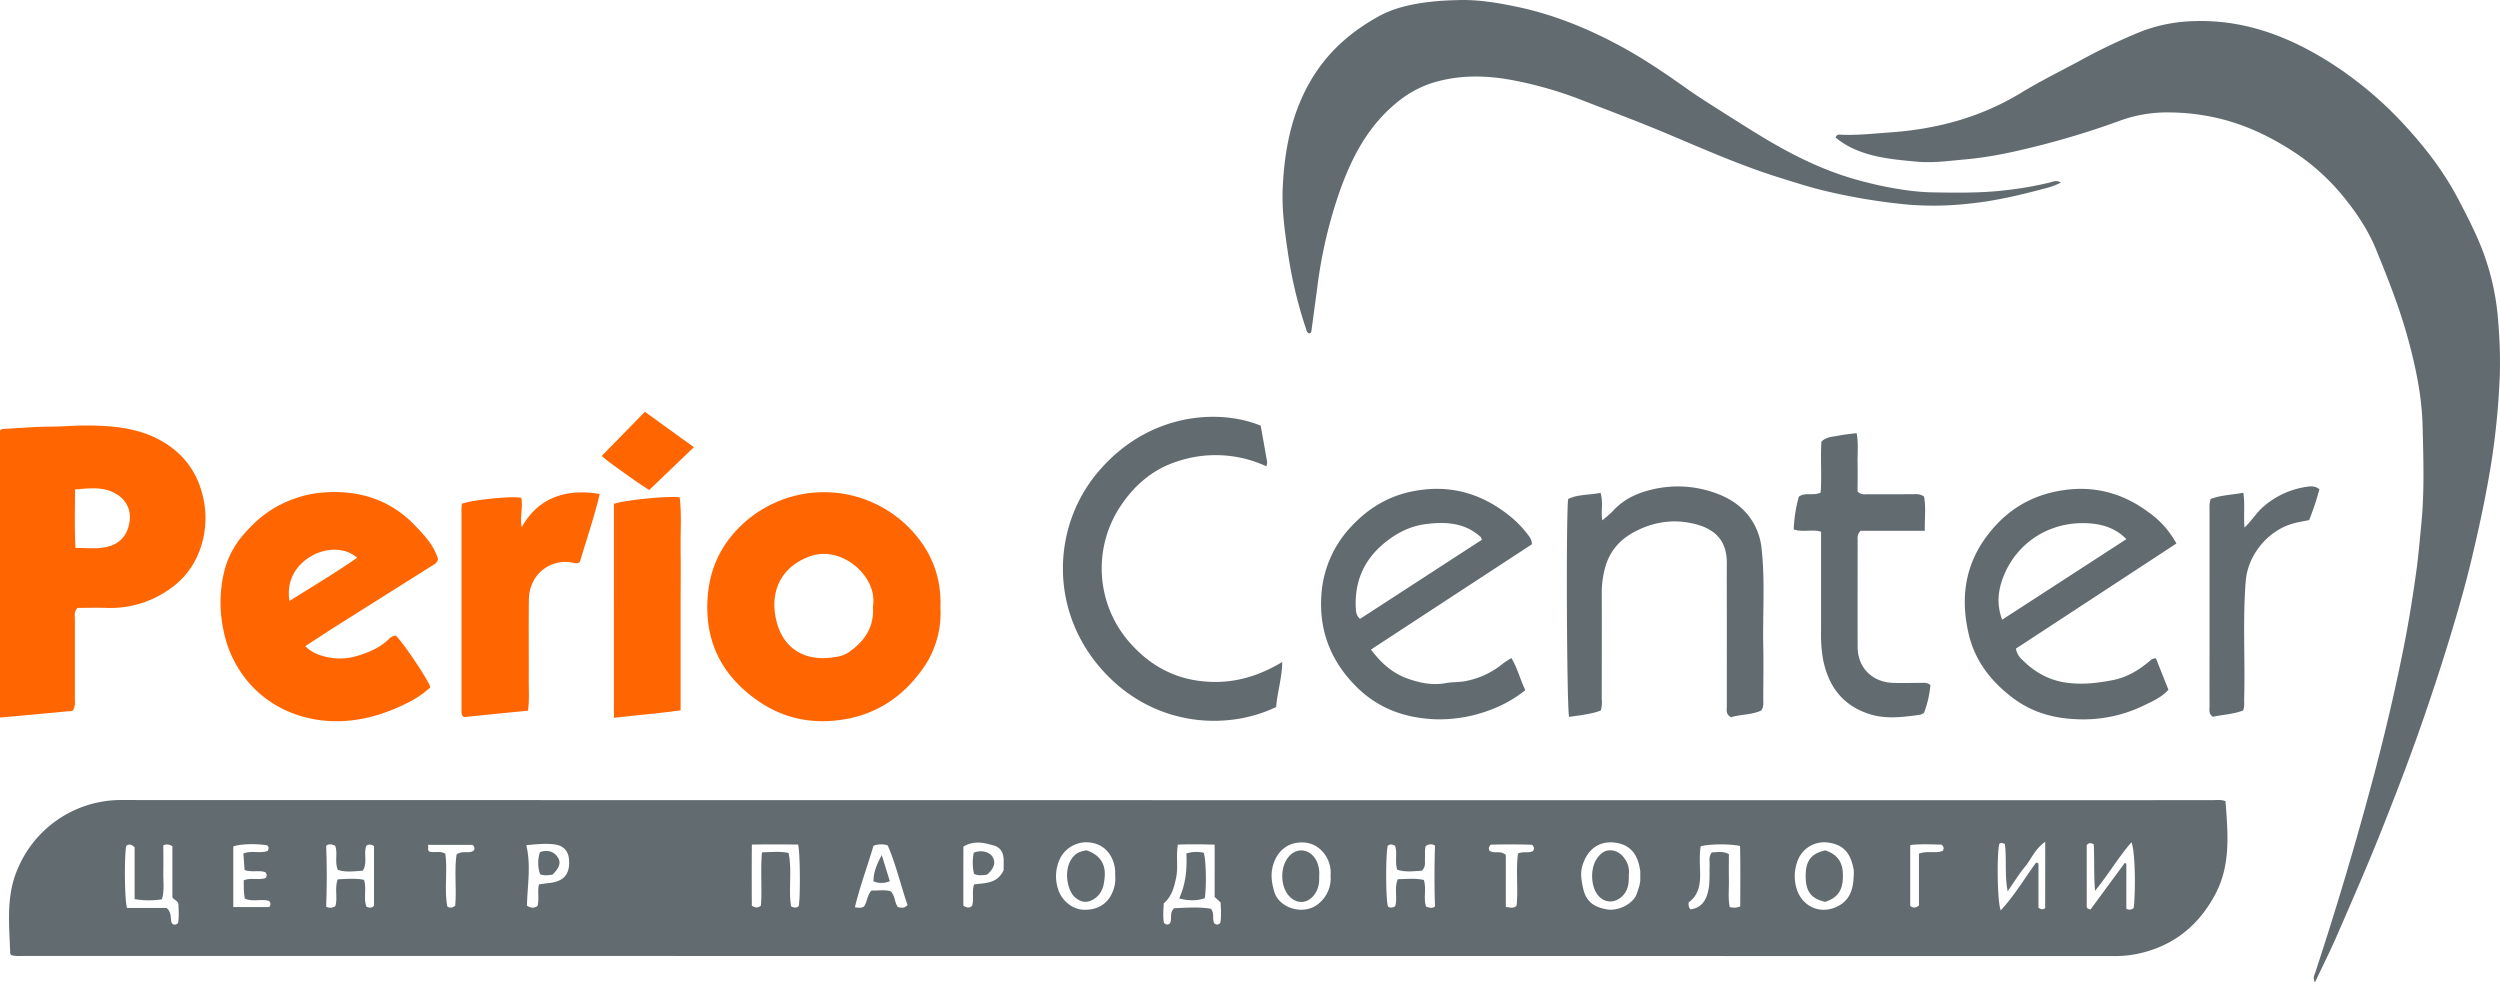 <svg xmlns="http://www.w3.org/2000/svg" viewBox="0 0 1299.95 510.84"><defs><style>.cls-1{fill:#626c70;}.cls-2{fill:#ff6500;}</style></defs><title>Asset 1</title><g id="Layer_2" data-name="Layer 2"><g id="Layer_1-2" data-name="Layer 1"><g id="Layer_1-2-2" data-name="Layer 1-2"><g id="Layer_1-2-2-2" data-name="Layer 1-2-2"><g id="ayDd7R.tif"><path class="cls-1" d="M5.93,496.66c-.41-.48-.6-.61-.61-.73-.48-14.93-2.36-30,3.94-44.3A58.3,58.3,0,0,1,64,416q543,.11,1085.91.07c2.45,0,5-.38,7.29.5,1.27,16.51,2.83,32.89-5.11,48.07-8.71,16.68-22.17,27.51-40.85,31.38a58.56,58.56,0,0,1-11.89,1.12q-543-.06-1085.9-.06C11,497,8.44,497.4,5.93,496.66Zm625.66-30.24V439.19c-6.7-.14-12.89-.29-19.13,0-1,6,.18,11.36-.79,16.55s-2.31,10.39-6.54,14c-.18,3.65-.54,7.1.15,10.23,1.24,1,2.13,1,3,.18,1.43-2.26-.47-5.38,2.27-7.9,6.23-.24,12.92-.81,19.15.31,2,2.73.4,5.55,1.82,7.66,1,.75,1.9.74,3-.31.62-3.36.35-7,.18-10.66ZM852.88,456a23.65,23.65,0,0,0,0-3.15c-1.21-8.79-5.3-13.84-13.53-14.74s-14.09,3.91-16.53,12c-1.23,4.11-.47,7.91.36,11.76,1.43,6.64,5.31,9.82,12.47,11,5.89,1,13.79-2.95,15.53-8.37C852.1,461.73,853.18,459,852.88,456Zm111-.26a20.22,20.22,0,0,0,0-3.48c-1.5-8.27-4.87-12.9-13.06-14.11a14.74,14.74,0,0,0-16.35,10.15,22.31,22.31,0,0,0,0,14.61c2.92,8.2,11.34,12.34,19.64,9,7.27-2.86,9.56-8.86,9.74-16.14Zm-384,0v-2.86c-.51-6.9-4.6-13.51-12.43-14.69a15.31,15.31,0,0,0-17,10,21.43,21.43,0,0,0-.27,14.14c1.78,5.79,7.19,10.39,13,10.7,7.13.38,12.66-2.86,15.2-8.9a17.35,17.35,0,0,0,1.52-8.4Zm112-.54a23.22,23.22,0,0,0,0-2.89c-.81-7.76-6.58-13.73-13.69-14.22-8-.54-14,4-16.24,11.88-1.33,4.69-.73,9,.63,13.67,2.63,8.91,15.75,12.56,23.11,6.19a16.79,16.79,0,0,0,6.16-14.64ZM70,440.64c-1.63-1.79-3-1.79-4.34-.85-1.06,4.87-.93,27.89.37,32.32h20.6c3.1,2.74,1.61,5.85,2.83,8.07,1,.85,1.89.85,3.11-.18.61-3.31.31-6.93.2-10-.53-1.87-2.4-2-3.14-3.45V440c-1.85-1.07-3.24-1.15-4.71-.41,0,4.68.11,9.31,0,13.94s.71,9.24-.73,14.09a43.59,43.59,0,0,1-14.19-.1Zm809.1,32.19c4.87-.65,7.43-3.62,8.77-8.17,1.45-4.9.92-9.89,1.1-14.86.07-2.09-.63-4.33,1.18-6.62,2.63.14,5.56-.9,8.84,1,0,4.5-.08,9.14,0,13.77s-.48,9.19.44,13.75a23.07,23.07,0,0,0,3,.28,14,14,0,0,0,2.46-.67c0-10.53.17-21.06-.11-31.43-5.56-1.2-16.63-1-20.48.2-.67,4.51-.38,9.17-.27,13.78.14,6.07-.76,11.61-6,15.4.05,1.21-.24,2.22,1,3.57ZM190.5,439.71c-1.56,4.21.75,8.81-1.85,13.05-4.35.22-8.74,1-13-.45-1.74-4.33.09-8.67-1.35-12.52-1.78-.86-3.32-1.12-4.7,0,.42,10.58.4,21,0,31.7a4.69,4.69,0,0,0,4.78-.33c1.3-4.34-.5-9.14,1.22-13.91,4.65-.25,9.2-.64,13.68.23,1.49,4.88-.42,9.69,1.29,14,1.59.66,2.83.75,3.91-.53V440A3.32,3.32,0,0,0,190.5,439.71Zm535,31.45c1.27-4.55-.65-9.35,1.34-14,4.6-.05,9-.62,13.53.4,1.47,4.65-.32,9.45,1.15,13.8,1.83.76,3.37,1.08,4.65-.06-.36-10.68-.34-21.11,0-31.62a4.15,4.15,0,0,0-4.8.26c-.66,2-.27,4.16-.42,6.29s.62,4.38-1.62,6.52c-4,.2-8.38.93-12.8-.53-1.35-4.29.19-8.59-1.11-12.38-1.51-.94-2.72-1-3.86,0-1.18,6-.95,30.26.28,31.66a3.22,3.22,0,0,0,3.64-.34Zm-310.5-32c-7.94-.1-15.67-.16-24.06,0-.07,11.18-.08,21.71,0,31.81,2,1.19,3.22,1.23,4.73-.12.64-8.87-.3-18.14.53-27.65,5-.12,9.4-.62,13.85.33,1.93,9.49-.17,18.86,1.3,27.78,1.73.79,3,.92,4-.26.87-5.25.71-27.46-.35-31.91Zm39.19.62c-3.05,10.45-7,20.9-9.66,32,2,.2,3.42.56,4.82-.52,1.62-2.42,1.49-5.73,3.8-8.2,3.33.15,6.79-.59,10,.4,2.42,2.42,1.91,5.88,3.75,8.2,1.75.38,3.37.81,5-1.09-3.57-10.27-6-21.09-10.33-31a11.26,11.26,0,0,0-7.34.21Zm655.29,32.31c1.17-10.06.63-30.66-1.2-34.1-6.94,8-12.18,17.06-18.89,25.21-.75-8.22-.25-16.42-.68-24.16-1.65-.89-2.56-.87-3.65.41v32c0,.72.56,1.16,2,1.44l17.76-24.19.84.4v23.45a3.25,3.25,0,0,0,3.86-.46Zm-46-34.37c-5.42,3.77-7.24,9-10.54,13s-6,8.47-9,12.74c-1.65-8.54-.42-16.8-1.46-24.61-1.42-.66-2.2-.67-2.91,0-1.32,5.66-1,30.65.79,34.51,7.15-7.74,12.37-16.61,18.37-24.84l1.23.37V472c1.51,1,2.28,1,3.48.22ZM127.16,452.4c-.19-2.87-.38-5.62-.59-8.61,4.25-1.73,8.78.23,12.66-1.38.61-1.22.61-2.12-.33-2.87-6.29-1-14.27-.69-17.6.62v31.51H140c.86-1.34.88-2.23-.18-3.23-3.92-1.14-8.38.62-12.51-1.16-.66-3.21-.49-6.3-.59-9.52,3.84-1.55,7.82,0,11.44-1.21a2.22,2.22,0,0,0-.22-3c-3.08-1.22-6.7.2-10.76-1.15Zm153.08,7.47c2.09-.29,3.71-.58,5.34-.72A16,16,0,0,0,290.4,458c4.18-1.71,5.93-5.29,5.47-11.13-.33-4.21-2.74-7.06-7.11-7.73-4.74-.72-9.48-.16-15.1.31,2.59,10.86.52,21.33.35,31.49,2.13,1.33,3.66,1.33,5.45.2,1.05-3.53-.14-7.43.8-11.29Zm226.26,0c5.9-.78,12.15-.36,15.36-7.4,0-1.62.1-3.78,0-5.93-.18-3.28-1.75-5.91-4.91-6.83-5.08-1.47-10.29-2.87-16,.49,0,10.17-.09,20.69,0,30.8,2,1.15,3.24,1.2,4.52,0,1.08-3.35-.22-7.11,1-11.11ZM783,471.58c2.49.36,4.12.94,5.62-.74.86-9-.48-18.26.71-27,2.93-1.36,5.62,0,7.79-1.35.78-1,.76-1.91-.47-3.22-7.11-.27-14.63-.22-21.54-.06-1.14,1.49-1.06,2.26-.58,3.12,2.31,1.82,5.61-.35,8.47,2.22Zm-546.3-.64c.76-9-.55-18.11.73-26.66,3.1-2.28,6.55-.1,8.92-2.06a2,2,0,0,0-.8-2.92h-23.1c.66,1.31-.46,2.5.77,3.46,2.65.88,5.66-.56,8.35,1.21,1.21,9.06-.61,18.22,1,27.24,0,.14.22.24.33.37,1.1.5,2.23.59,3.81-.64Zm761.12-27.07c4.67-1.66,8.83.09,12.43-1.48.6-1.2.6-2.11-.78-3.2-5.12-.1-10.65-.43-16.19.22v31.7c1.59,1.08,2.79,1.1,4.54-.29Z"/><path class="cls-1" d="M1203.72,510.84c-1.21-2.49-.26-3.84.19-5.2q17.27-52.41,31.34-105.77c5.34-20.44,10.16-41,14.31-61.68,2.85-14.15,5.15-28.43,7.09-42.73,1-7.7,1.66-15.5,2.41-23.26,1.65-17,1.06-34,.63-50.9-.39-15.44-3.6-30.63-7.69-45.58-4.32-15.77-10.34-30.93-16.5-46-4.42-10.82-11-20.35-18.59-29.4a113.66,113.66,0,0,0-28-23.75c-13.39-8.28-27.77-14.19-43.53-16.67a114.19,114.19,0,0,0-16.82-1.43,72.29,72.29,0,0,0-25.46,4,427.8,427.8,0,0,1-44.83,13.75c-12,3-24,5.58-36.23,6.65-8.42.74-16.89,2-25.38,1.19-11.42-1.06-22.86-2-33.49-7a40.81,40.81,0,0,1-8.71-5.57c.76-2,2.31-1.45,3.51-1.41,8.33.29,16.62-.66,24.88-1.24,24.17-1.68,47.09-7.79,68.08-20.59,9.64-5.87,19.82-10.92,29.8-16.26a304,304,0,0,1,32.84-15.69,81.85,81.85,0,0,1,26.74-5.3c26.38-1,49.63,7.81,71.44,21.62a194.66,194.66,0,0,1,39.84,33.81c10.3,11.32,19.54,23.49,26.69,37.18,4.55,8.71,9.09,17.43,12.59,26.58a131,131,0,0,1,8.25,38.36,238.13,238.13,0,0,1,.75,25.9,393.83,393.83,0,0,1-4.41,46c-2.83,17.58-6.59,35-10.75,52.23-3.11,12.93-6.84,25.72-10.7,38.46-4,13.22-8.32,26.36-12.79,39.44-6.82,20-14.37,39.72-22.15,59.37-7.48,18.88-15.63,37.46-23.7,56.08C1211.82,494.18,1207.81,502.17,1203.72,510.84Z"/><path class="cls-1" d="M1071.63,94.93a37.88,37.88,0,0,1-8.51,3.1c-12.69,3.4-25.49,6.44-38.56,7.78a164.46,164.46,0,0,1-32.3.6,310.93,310.93,0,0,1-44.66-7.49c-7.26-1.77-14.39-4.11-21.55-6.32-20.71-6.39-40.47-15.22-60.43-23.6-14-5.85-28.15-11.15-42.26-16.63A203.32,203.32,0,0,0,786.05,41.6c-14.11-2.58-28.18-2.7-41.93,1.73a56.08,56.08,0,0,0-18.91,10.93C711.14,66.15,703,81.77,696.88,98.72a243.62,243.62,0,0,0-12,51.38l-3,22.18a1.09,1.09,0,0,1-1,1.07c-1.36-.25-1.51-1.54-1.85-2.57a227.6,227.6,0,0,1-9.18-38.27c-1.7-11.52-3.39-23-2.87-34.7,1-21.91,5.35-42.89,18.06-61.37,8.08-11.73,18.73-20.55,31.08-27.53,8.76-4.94,18.2-6.9,28-8,5-.59,9.94-.76,14.88-.89,10.21-.22,20.19,1.51,30.11,3.59,18.56,3.9,36,11,52.61,19.89,12.78,6.83,24.72,15,36.54,23.41,6,4.22,12.23,8,18.4,12C906.37,65,916,71.25,926.06,76.82c13.59,7.54,27.67,13.73,42.81,17.55a183.16,183.16,0,0,0,20.47,4.26A125.7,125.7,0,0,0,1003.7,100c12.81.23,25.64.45,38.39-1a184.12,184.12,0,0,0,24-4.15C1067.71,94.39,1069.26,93.57,1071.63,94.93Z"/><path class="cls-2" d="M0,373.12V223.87A2.88,2.88,0,0,1,2.16,223c8-.37,15.89-1.14,23.88-1.16,6.07,0,12.21-.58,18.24-.59,14.83,0,29.69,1.28,42.58,9.79,10.3,6.81,16.56,16.53,19,28.7a47.85,47.85,0,0,1-2.79,28.31c-3.69,8.94-10,15.59-18.23,20.47a53,53,0,0,1-29.54,7.57c-5.13-.18-10.28,0-15,0-1.9,2-1.37,3.93-1.37,5.69v41.46c0,2,.36,4-1.15,6.38ZM39.23,284.9c6.36,0,12,.8,17.55-.85,6.79-2,10-7.15,10.68-13.64A13.55,13.55,0,0,0,61,257.22c-6.73-4.39-14.17-3.38-22-2.69C39,264.78,38.69,274.51,39.23,284.9Z"/><path class="cls-2" d="M489,315.87a49.91,49.91,0,0,1-10,33c-10.14,13.79-23.55,22.63-40.79,25.31-16.62,2.57-31.85-.82-45.34-10.65C377,352,368,336.76,367.78,316.6c-.2-16.74,5.14-31.09,17-42.75a62.2,62.2,0,0,1,86.8-.55C483.4,284.76,489.67,298.84,489,315.87Zm-35.07-.63c2.59-15.16-15.94-31.92-32.7-26-15,5.34-21.59,18.51-17.28,34.49,3.79,14.08,15.3,20.65,30.61,17.85a15.77,15.77,0,0,0,6.12-2c8.76-5.81,14.07-13.48,13.21-24.34Z"/><path class="cls-2" d="M158.71,336a20,20,0,0,0,8.81,5,30.85,30.85,0,0,0,17.73.2c6-1.77,12-4.16,16.69-8.66a6.22,6.22,0,0,1,3.85-2.06c3.91,3.69,17,23.19,18,26.89a49.58,49.58,0,0,1-11.71,8c-12,6.09-24.71,9.89-38.33,9.64-29.94-.56-52.67-20.5-57.76-48.38a68.59,68.59,0,0,1,.78-30.17,45.8,45.8,0,0,1,9.74-18.36c6-7,12.89-12.88,21.49-16.75a59.09,59.09,0,0,1,19.15-5.19c18.66-1.6,35.26,3.16,48.63,17.06,7,7.25,10,11.34,12,17.45a4.28,4.28,0,0,1-2.34,3l-51.12,32.19C169.26,329.11,164.28,332.39,158.71,336Zm27-45.92c-5.59-5.2-15.25-5.57-23.12-1.31-9.21,5-13.73,13.64-12.07,23.71,11.85-7.4,23.66-14.48,35.17-22.43Z"/><path class="cls-1" d="M796.58,283l-83.7,54.75c5.19,7,11.18,12.28,19,15.09,6.44,2.29,13,3.66,20,2.35,3.07-.59,6.25-.39,9.4-.9a43.21,43.21,0,0,0,20.17-9.21c1.28-1,2.74-1.82,4.42-2.92,3.21,5.3,4.57,11.1,7.27,16.72A65.64,65.64,0,0,1,775.3,369a74.44,74.44,0,0,1-29.3,5c-15.59-.68-29.42-5.61-40.8-17-13.19-13.2-19.34-29-18.13-47.35a57.09,57.09,0,0,1,15.58-35.9c8.53-9.18,18.67-15.44,30.94-18.08,18.71-4,35.47.13,50.53,11.91a54.5,54.5,0,0,1,10.77,11A7.18,7.18,0,0,1,796.58,283Zm-26-2.35c-.42-.89-.48-1.25-.7-1.45-8.28-7.52-18.31-8-28.58-6.67-8,1.05-15,4.55-21.4,9.79-10.83,8.93-15.64,20.26-14.9,34.11.1,1.95.41,3.89,2.2,5.37Z"/><path class="cls-1" d="M1131.69,282.61l-83.44,54.65a9.69,9.69,0,0,0,3.22,5.74c6.63,6.72,14.44,11,24,12.11,8,.94,15.81,0,23.63-1.57,7.09-1.45,13-5.08,18.39-9.58.9-.73,1.64-1.69,3.56-1.62l6.48,16.32c-3.64,4.07-8.48,6.06-13,8.29a72.25,72.25,0,0,1-35.35,7c-11.61-.5-22.55-3.62-32.15-10.75-11.77-8.75-20.31-19.76-23.5-34.15-4-17.79-1.92-34.66,9.25-49.86,10-13.56,23-21.68,39.66-24.24s31.41,1.52,44.66,11.32A48,48,0,0,1,1131.69,282.61Zm-26-2.27c-5.24-5.34-11.44-7.44-17.87-8.09-20.19-2-38.41,8.67-45.92,27.17-2.88,7.11-3.9,14.57-.82,22.81Z"/><path class="cls-1" d="M655.54,221.34c1.1,6.18,2.26,12.54,3.35,18.9a8.21,8.21,0,0,1-.37,2.25,62.69,62.69,0,0,0-47.75-2.08c-12.18,4.22-21.6,12.67-28.5,23.35a58.39,58.39,0,0,0,3.89,68.87c9.8,11.76,22.09,19.48,37.66,21.45,15.26,1.93,29.23-1.6,42.92-9.86-.11,8.5-2.62,15.9-3.16,23.41-25.18,12.14-61.9,10.37-88.14-16.77-30.1-31.14-28.78-76-5.13-104.65C596.62,214.37,633.86,212.4,655.54,221.34Z"/><path class="cls-1" d="M832.4,369.46c-5.42,2-11,2.49-16.49,3.3-1.22-3.62-1.66-105.19-.5-113.28,5.09-2.54,11-2,16.83-3.21,1.51,4.92.12,9.79.9,14.3a62.68,62.68,0,0,0,5.68-5c5.75-6.32,13.17-9.49,21.25-11.28a57.31,57.31,0,0,1,28.61,1c9.33,2.71,17.46,7.46,22.7,16A33.58,33.58,0,0,1,916,285.35c1.86,16.94.51,33.92.87,50.87.19,9.16,0,18.32,0,27.48,0,1.8.37,3.69-1.1,5.77-4.81,2.27-10.6,1.93-15.65,3.48-2.89-1.52-2.2-3.92-2.21-6V319.49c0-8.83-.07-17.66,0-26.49.12-13.23-7.6-18.49-17.56-20.77-10.79-2.47-21.15-.73-30.85,4.54-7.48,4.06-12.62,10.05-14.89,18.44a49.28,49.28,0,0,0-1.73,13.29c.09,18.32,0,36.64,0,55A16.63,16.63,0,0,1,832.4,369.46Z"/><path class="cls-2" d="M240.18,261.93c5.57-2.09,26.74-4.16,30.87-3.06,1,4.92-.83,10,.24,15.3,10-18.24,27.53-19.59,40.55-17.28-2.88,12.09-6.92,23.79-10.3,35.24a2.89,2.89,0,0,1-2.77.66C288,289.93,275.15,297.19,275,312c-.17,14,0,28-.07,42,0,5,.37,9.94-.41,15.52l-33.24,3.35c-.41-.34-.55-.44-.66-.55s-.28-.23-.32-.38a5.18,5.18,0,0,1-.33-1.45V265.09A20.88,20.88,0,0,1,240.18,261.93Z"/><path class="cls-1" d="M1000.86,276H967.5c-2,2-1.55,3.71-1.56,5.32,0,18.31-.06,36.63,0,55,0,10.85,7.52,18.41,18.52,18.77,4.65.15,9.32,0,14,0,1.63,0,3.35-.41,5.31,1.1a52.71,52.71,0,0,1-3.31,14.44,7,7,0,0,1-1.87,1c-8.89,1.22-17.78,2.5-26.62-.36-14-4.51-21.27-14.56-24.05-28.52a77.79,77.79,0,0,1-1-15.39V276.5c-4.41-1.47-9.36.46-14.23-1.2a74.08,74.08,0,0,1,2.65-17c3.39-2.57,7.41-.26,11.37-2.19.62-8.74-.18-17.86.4-26.51,2.82-2.6,6-2.46,8.85-3.06s5.87-.84,9.43-1.33c1.06,5.18.39,10.28.51,15.32s0,10.29,0,15c1.93,2,3.86,1.45,5.63,1.46,7.66.06,15.32,0,23,0,1.8,0,3.68-.37,5.91,1.21C1001.53,263.53,1000.76,269.28,1000.86,276Z"/><path class="cls-2" d="M319.25,262c4.89-1.92,28.24-4.27,34.2-3.4,1.07,9.08.3,18.34.45,27.56s0,18.3,0,27.46v55.74c-11.8,1.71-23,2.45-34.68,3.89Z"/><path class="cls-1" d="M1149.5,259.47c5.33-2.05,11-2.14,17-3.25.88,6,.08,11.81.58,18.1,3.66-3.42,6-7.43,9.39-10.46a43.61,43.61,0,0,1,22.7-10.69c2-.33,4.32-.72,6.88,1.2a135.73,135.73,0,0,1-5.35,16.07c-2.86.6-5.48,1-8,1.68-13.43,3.6-23.85,16.48-24.94,29.86-1.66,20.46-.27,40.93-.83,61.38-.06,2,.26,4-.54,6.07-5.16,2-10.65,2.17-15.77,3.27-2.31-1.6-1.69-3.76-1.7-5.66-.06-10.33,0-20.66,0-31V266C1148.94,264.09,1148.66,262.08,1149.5,259.47Z"/><path class="cls-2" d="M360.79,232.53,337.56,254.8c-2.91-1.93-5.72-3.66-8.38-5.6-5.6-4.09-11.43-7.88-16.32-12.08l22.47-23Z"/><path class="cls-1" d="M616.89,443.78a17.84,17.84,0,0,1,9-.37c1.24,3.45,1.55,17.14.58,23.62-3.55,1.37-8.51,1.47-13.31.13C616.51,459.81,617.32,452,616.89,443.78Z"/><path class="cls-1" d="M846.94,454.92c.15,4.64-.43,8.44-3.73,11.4-4.11,3.7-9.63,3.11-12.81-1.49-3.33-4.83-3.41-13.59,0-18.45,1.77-2.55,4.11-4.49,7.43-4.22,3.83.31,6.29,2.83,8,6A11.46,11.46,0,0,1,846.94,454.92Z"/><path class="cls-1" d="M949.19,442.17c6.51,2.28,9.24,6.38,9.11,13.64s-2.76,10.91-9.12,13.14c-7.38-1.57-10.29-5.36-10.29-13.39S941.81,443.72,949.19,442.17Z"/><path class="cls-1" d="M564.92,442.13c6.66,2.17,10,6.84,9.53,13.5-.32,4.36-1.06,8.57-5,11.45-3.6,2.61-7,2.5-10.42-.42-4.41-3.79-6.51-16-.3-21.9C560.5,443,562.72,442.54,564.92,442.13Z"/><path class="cls-1" d="M685.94,455.67c.17,3.57-.42,6.78-2.53,9.59-3.49,4.63-8.93,5-12.91.87-5-5.2-5-15.87,0-21.1,4.67-4.9,11.64-3.23,14.44,3.44A15.78,15.78,0,0,1,685.94,455.67Z"/><path class="cls-1" d="M458.49,444.58c1.37,4.47,2.75,8.93,4.19,13.62a11,11,0,0,1-8.49.09C454.19,453.34,456.12,449.07,458.49,444.58Z"/><path class="cls-1" d="M287.38,454.74c-2.38.41-4.49.67-6.55-.15a18.06,18.06,0,0,1-.06-11.51c4-1.37,7.41-.33,9.36,2.85C291.74,448.53,291,451.12,287.38,454.74Z"/><path class="cls-1" d="M513.27,454.79c-2.35.31-4.47.68-6.79-.4a25.2,25.2,0,0,1-.13-11c3.68-1.58,8.18-.51,9.78,2.19C517.86,448.52,517,451.52,513.27,454.79Z"/></g></g></g></g></g></svg>